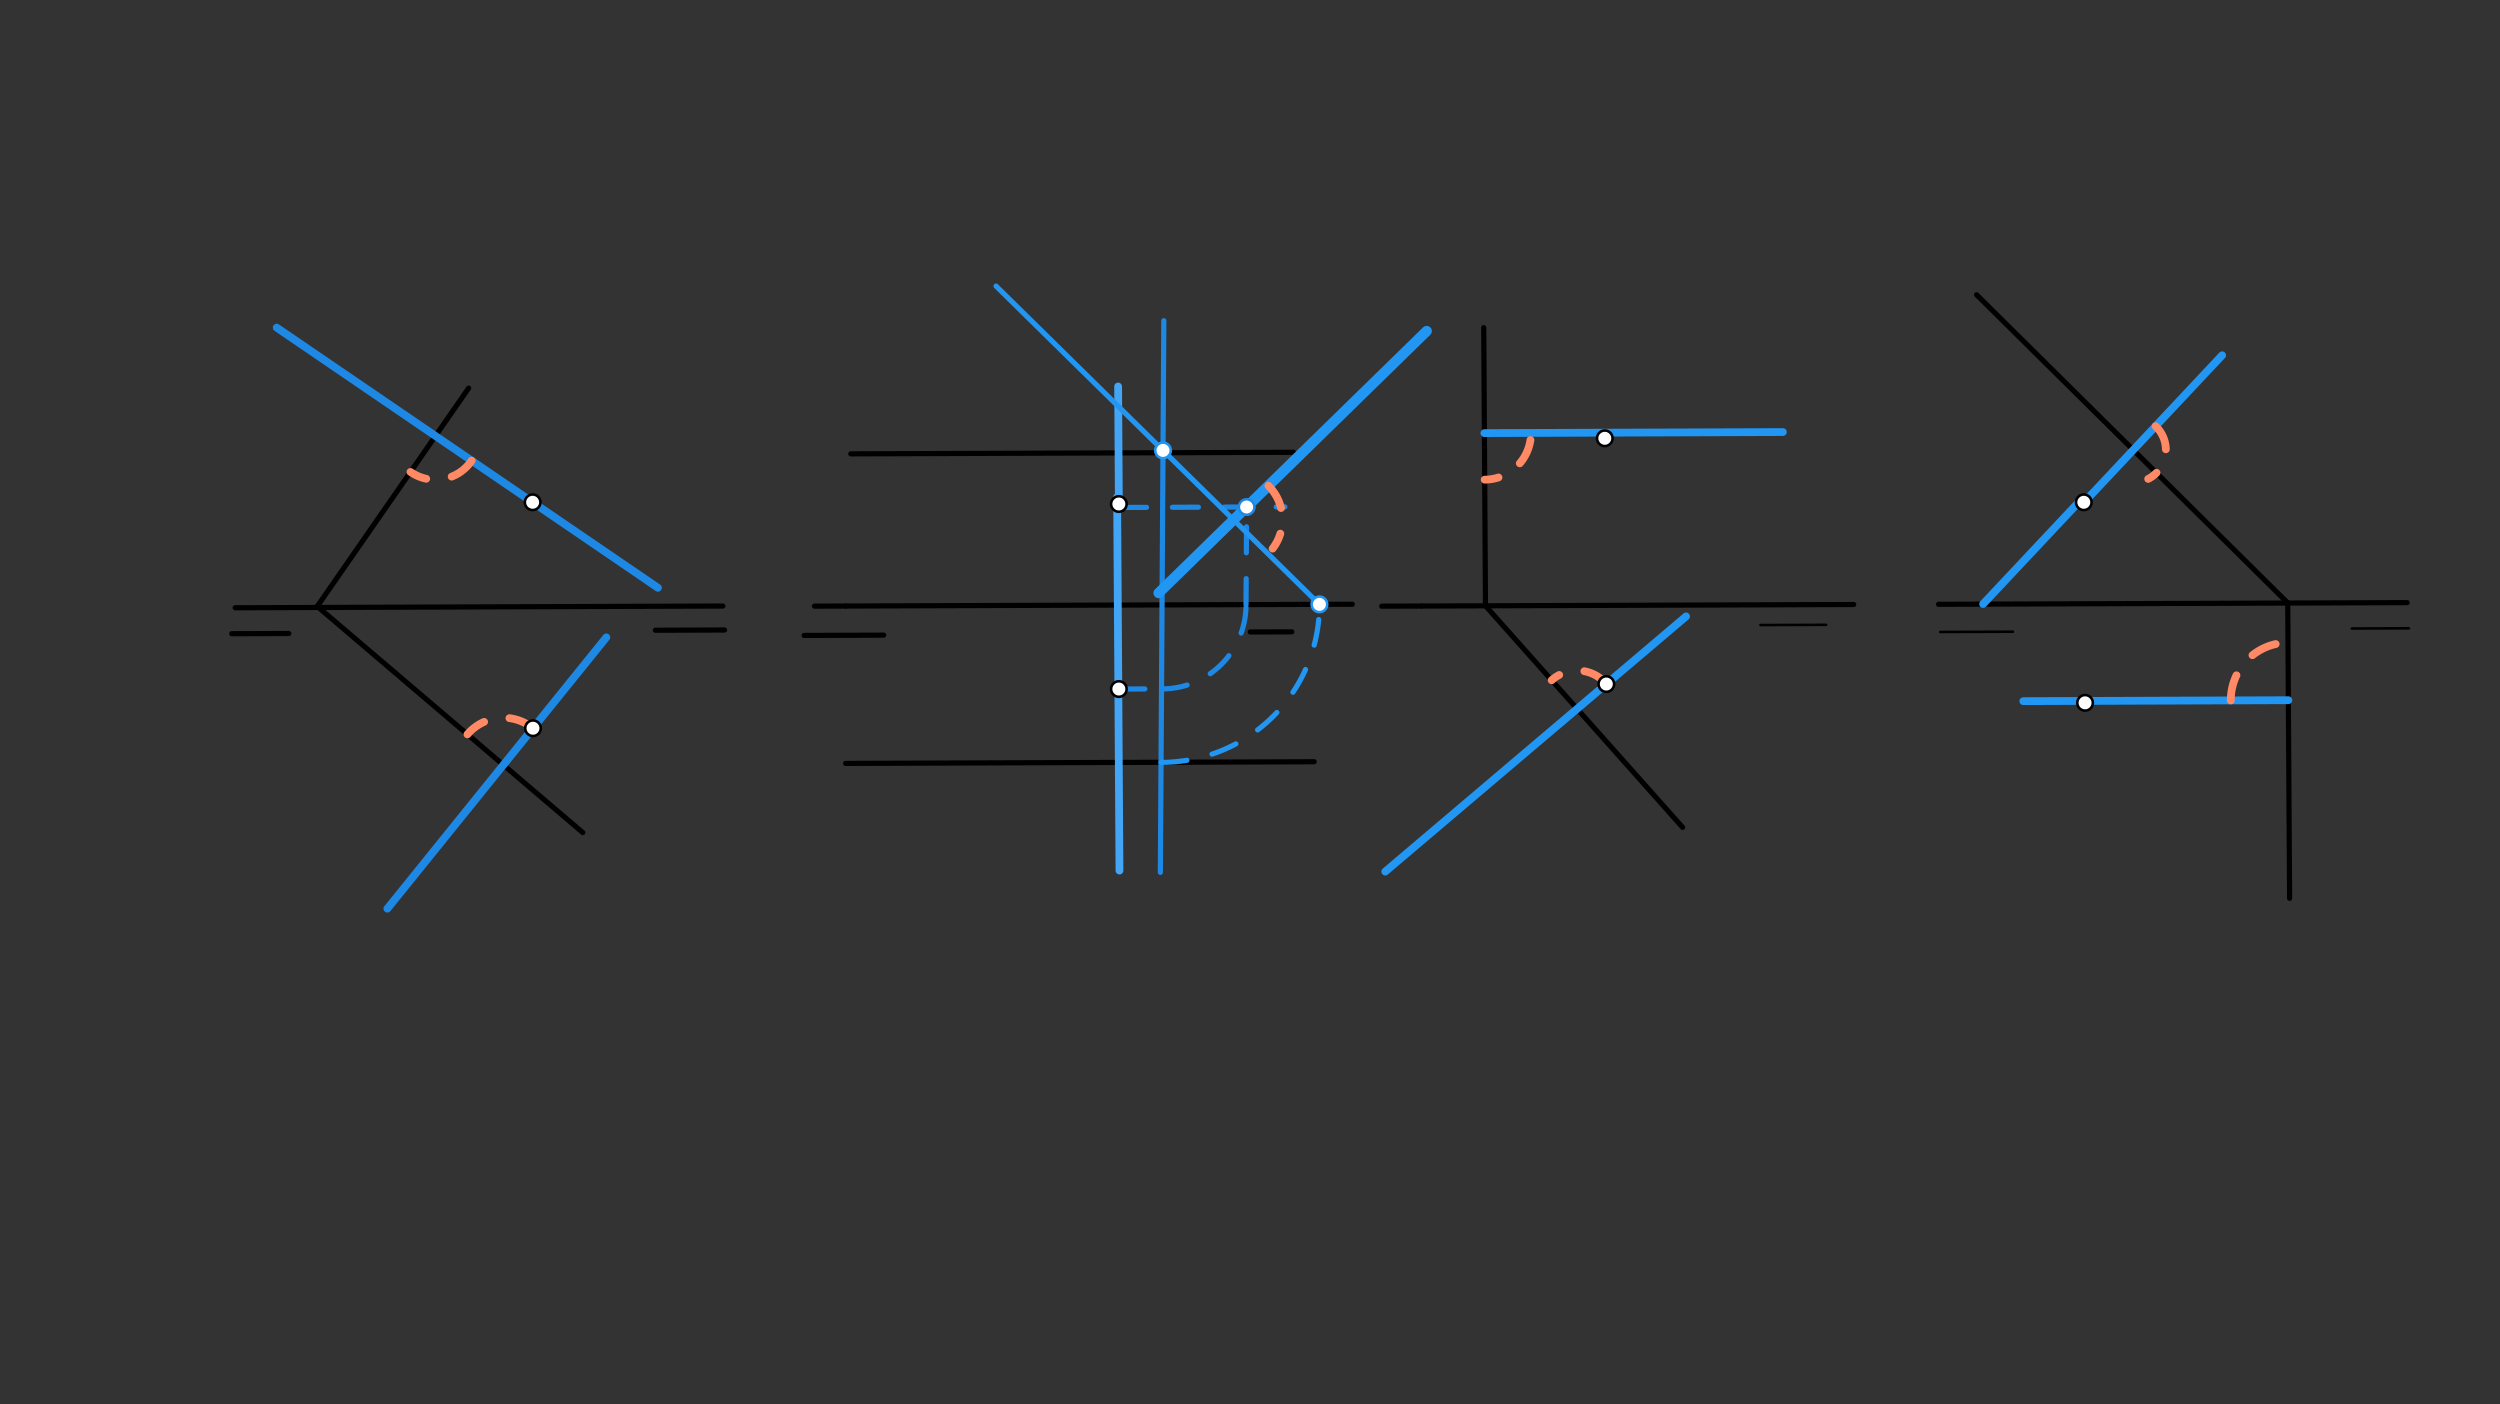 <svg xmlns="http://www.w3.org/2000/svg" class="svg--816" height="100%" preserveAspectRatio="xMidYMid meet" viewBox="0 0 963.78 541.417" width="100%"><rect x="0" y="0" width="963.78" height="541.417" fill="#333333" stroke="none"/><defs><marker id="marker-arrow" markerHeight="16" markerUnits="userSpaceOnUse" markerWidth="24" orient="auto-start-reverse" refX="24" refY="4" viewBox="0 0 24 8"><path d="M 0 0 L 24 4 L 0 8 z" stroke="inherit"></path></marker></defs><g class="aux-layer--949"></g><g class="main-layer--75a"><g class="element--733"><line stroke="#000000" stroke-dasharray="none" stroke-linecap="round" stroke-width="2" x1="90.667" x2="278.667" y1="234.3" y2="233.633"></line></g><g class="element--733"><line stroke="#000000" stroke-dasharray="none" stroke-linecap="round" stroke-width="2" x1="180.667" x2="122.296" y1="149.633" y2="233.771"></line></g><g class="element--733"><line stroke="#000000" stroke-dasharray="none" stroke-linecap="round" stroke-width="2" x1="122.296" x2="224.667" y1="233.771" y2="320.967"></line></g><g class="element--733"><line stroke="#000000" stroke-dasharray="none" stroke-linecap="round" stroke-width="2" x1="326" x2="499.943" y1="233.633" y2="233.017"></line></g><g class="element--733"><line stroke="#000000" stroke-dasharray="none" stroke-linecap="round" stroke-width="2" x1="328" x2="498.639" y1="174.967" y2="174.362"></line></g><g class="element--733"><line stroke="#000000" stroke-dasharray="none" stroke-linecap="round" stroke-width="2" x1="326" x2="506.641" y1="294.3" y2="293.659"></line></g><g class="element--733"><line stroke="#000000" stroke-dasharray="none" stroke-linecap="round" stroke-width="2" x1="326" x2="313.986" y1="233.633" y2="233.676"></line></g><g class="element--733"><line stroke="#000000" stroke-dasharray="none" stroke-linecap="round" stroke-width="2" x1="310" x2="340.671" y1="244.967" y2="244.858"></line></g><g class="element--733"><line stroke="#000000" stroke-dasharray="none" stroke-linecap="round" stroke-width="2" x1="482" x2="497.988" y1="243.633" y2="243.577"></line></g><g class="element--733"><line stroke="#000000" stroke-dasharray="none" stroke-linecap="round" stroke-width="2" x1="252.667" x2="279.328" y1="242.967" y2="242.872"></line></g><g class="element--733"><line stroke="#000000" stroke-dasharray="none" stroke-linecap="round" stroke-width="2" x1="89.333" x2="111.331" y1="244.3" y2="244.222"></line></g><g class="element--733"><line stroke="#000000" stroke-dasharray="none" stroke-linecap="round" stroke-width="2" x1="548" x2="714.615" y1="233.633" y2="233.042"></line></g><g class="element--733"><line stroke="#000000" stroke-dasharray="none" stroke-linecap="round" stroke-width="2" x1="747.333" x2="927.981" y1="232.962" y2="232.321"></line></g><g class="element--733"><line stroke="#000000" stroke-dasharray="none" stroke-linecap="round" stroke-width="2" x1="548" x2="532.681" y1="233.633" y2="233.688"></line></g><g class="element--733"><line stroke="#000000" stroke-dasharray="none" stroke-linecap="round" stroke-width="2" x1="572" x2="572.671" y1="126.3" y2="233.546"></line></g><g class="element--733"><line stroke="#000000" stroke-dasharray="none" stroke-linecap="round" stroke-width="2" x1="572.671" x2="648.667" y1="233.546" y2="318.967"></line></g><g class="element--733"><line stroke="#000000" stroke-dasharray="none" stroke-linecap="round" stroke-width="1" x1="532.681" x2="693.979" y1="233.688" y2="233.116"></line></g><g class="element--733"><line stroke="#000000" stroke-dasharray="none" stroke-linecap="round" stroke-width="1" x1="678.667" x2="703.99" y1="240.967" y2="240.877"></line></g><g class="element--733"><line stroke="#000000" stroke-dasharray="none" stroke-linecap="round" stroke-width="1" x1="748" x2="776.002" y1="243.626" y2="243.527"></line></g><g class="element--733"><line stroke="#000000" stroke-dasharray="none" stroke-linecap="round" stroke-width="1" x1="906.667" x2="928.662" y1="242.3" y2="242.222"></line></g><g class="element--733"><line stroke="#000000" stroke-dasharray="none" stroke-linecap="round" stroke-width="2" x1="762" x2="881.954" y1="113.633" y2="232.438"></line></g><g class="element--733"><line stroke="#000000" stroke-dasharray="none" stroke-linecap="round" stroke-width="2" x1="881.954" x2="882.667" y1="232.438" y2="346.313"></line></g><g class="element--733"><line stroke="#1E88E5" stroke-dasharray="none" stroke-linecap="round" stroke-width="3" x1="205.333" x2="106.667" y1="193.633" y2="126.3"></line></g><g class="element--733"><line stroke="#1E88E5" stroke-dasharray="none" stroke-linecap="round" stroke-width="3" x1="205.333" x2="253.645" y1="193.633" y2="226.603"></line></g><g class="element--733"><line stroke="#1E88E5" stroke-dasharray="none" stroke-linecap="round" stroke-width="3" x1="205.475" x2="149.333" y1="280.743" y2="350.3"></line></g><g class="element--733"><line stroke="#1E88E5" stroke-dasharray="none" stroke-linecap="round" stroke-width="3" x1="205.475" x2="233.749" y1="280.743" y2="245.712"></line></g><g class="element--733"><line stroke="#42A5F5" stroke-dasharray="none" stroke-linecap="round" stroke-width="3" x1="430.667" x2="431.568" y1="191.633" y2="335.619"></line></g><g class="element--733"><line stroke="#42A5F5" stroke-dasharray="none" stroke-linecap="round" stroke-width="3" x1="431.333" x2="431.05" y1="194.3" y2="148.993"></line></g><g class="element--733"><line stroke="#1E88E5" stroke-dasharray="none" stroke-linecap="round" stroke-width="2" x1="448.667" x2="447.333" y1="123.633" y2="336.3"></line></g><g class="element--733"><line stroke="#1E88E5" stroke-dasharray="10" stroke-linecap="round" stroke-width="2" x1="432" x2="495.333" y1="195.633" y2="195.409"></line></g><g class="element--733"><line stroke="#1E88E5" stroke-dasharray="10" stroke-linecap="round" stroke-width="2" x1="431.333" x2="450.664" y1="265.633" y2="265.565"></line></g><g class="element--733"><path d="M 447.777 265.575 A 32.375 32.375 0 0 0 480.354 233.086" fill="none" stroke="#1E88E5" stroke-dasharray="10" stroke-linecap="round" stroke-width="2"></path></g><g class="element--733"><line stroke="#1E88E5" stroke-dasharray="10" stroke-linecap="round" stroke-width="2" x1="480.354" x2="480.59" y1="233.086" y2="195.461"></line></g><g class="element--733"><line stroke="#000000" stroke-dasharray="none" stroke-linecap="round" stroke-width="2" x1="499.943" x2="521.34" y1="233.017" y2="232.941"></line></g><g class="element--733"><path d="M 447.599 293.869 A 60.669 60.669 0 0 0 508.649 232.986" fill="none" stroke="#2196F3" stroke-dasharray="10" stroke-linecap="round" stroke-width="2"></path></g><g class="element--733"><line stroke="#2196F3" stroke-dasharray="none" stroke-linecap="round" stroke-width="2" x1="508.649" x2="384" y1="232.986" y2="110.3"></line></g><g class="element--733"><line stroke="#2196F3" stroke-dasharray="none" stroke-linecap="round" stroke-width="4" x1="480.59" x2="550" y1="195.461" y2="127.633"></line></g><g class="element--733"><line stroke="#2196F3" stroke-dasharray="none" stroke-linecap="round" stroke-width="4" x1="480.59" x2="446.671" y1="195.461" y2="228.607"></line></g><g class="element--733"><line stroke="#2196F3" stroke-dasharray="none" stroke-linecap="round" stroke-width="3" x1="572.254" x2="687.32" y1="166.969" y2="166.561"></line></g><g class="element--733"><line stroke="#2196F3" stroke-dasharray="none" stroke-linecap="round" stroke-width="3" x1="619.26" x2="650" y1="263.709" y2="237.633"></line></g><g class="element--733"><line stroke="#2196F3" stroke-dasharray="none" stroke-linecap="round" stroke-width="3" x1="619.26" x2="534.03" y1="263.709" y2="336.005"></line></g><g class="element--733"><line stroke="#2196F3" stroke-dasharray="none" stroke-linecap="round" stroke-width="3" x1="780" x2="882.189" y1="270.3" y2="269.938"></line></g><g class="element--733"><line stroke="#2196F3" stroke-dasharray="none" stroke-linecap="round" stroke-width="3" x1="805.333" x2="856.667" y1="191.633" y2="136.967"></line></g><g class="element--733"><line stroke="#2196F3" stroke-dasharray="none" stroke-linecap="round" stroke-width="3" x1="801.333" x2="764.509" y1="193.633" y2="232.849"></line></g><g class="element--733"><path d="M 181.82 177.587 A 16.882 16.882 0 0 1 158.253 181.942" fill="none" stroke="#FF8A65" stroke-dasharray="10" stroke-linecap="round" stroke-width="3"></path></g><g class="element--733"><path d="M 205.475 280.743 A 18.183 18.183 0 0 0 180.212 283.102" fill="none" stroke="#FF8A65" stroke-dasharray="10" stroke-linecap="round" stroke-width="3"></path></g><g class="element--733"><path d="M 488.983 187.259 A 18.402 18.402 0 0 1 490.604 211.496" fill="none" stroke="#FF8A65" stroke-dasharray="10" stroke-linecap="round" stroke-width="3"></path></g><g class="element--733"><path d="M 619.26 263.709 A 14.762 14.762 0 0 0 598.189 262.229" fill="none" stroke="#FF8A65" stroke-dasharray="10" stroke-linecap="round" stroke-width="3"></path></g><g class="element--733"><path d="M 590 169.633 A 17.944 17.944 0 0 1 572.367 184.913" fill="none" stroke="#FF8A65" stroke-dasharray="10" stroke-linecap="round" stroke-width="3"></path></g><g class="element--733"><path d="M 860.004 270.016 A 22.185 22.185 0 0 1 879.528 247.912" fill="none" stroke="#FF8A65" stroke-dasharray="10" stroke-linecap="round" stroke-width="3"></path></g><g class="element--733"><path d="M 831 164.3 A 12.561 12.561 0 0 1 828.148 184.626" fill="none" stroke="#FF8A65" stroke-dasharray="10" stroke-linecap="round" stroke-width="3"></path></g><g class="element--733"><circle cx="205.333" cy="193.633" r="3" stroke="#000000" stroke-width="1" fill="#ffffff"></circle>}</g><g class="element--733"><circle cx="205.475" cy="280.743" r="3" stroke="#000000" stroke-width="1" fill="#ffffff"></circle>}</g><g class="element--733"><circle cx="431.333" cy="194.3" r="3" stroke="#000000" stroke-width="1" fill="#ffffff"></circle>}</g><g class="element--733"><circle cx="431.333" cy="265.633" r="3" stroke="#000000" stroke-width="1" fill="#ffffff"></circle>}</g><g class="element--733"><circle cx="618.667" cy="168.967" r="3" stroke="#000000" stroke-width="1" fill="#ffffff"></circle>}</g><g class="element--733"><circle cx="619.26" cy="263.709" r="3" stroke="#000000" stroke-width="1" fill="#ffffff"></circle>}</g><g class="element--733"><circle cx="803.333" cy="193.633" r="3" stroke="#000000" stroke-width="1" fill="#ffffff"></circle>}</g><g class="element--733"><circle cx="803.817" cy="270.947" r="3" stroke="#000000" stroke-width="1" fill="#ffffff"></circle>}</g><g class="element--733"><circle cx="480.59" cy="195.461" r="3" stroke="#1E88E5" stroke-width="1" fill="#ffffff"></circle>}</g><g class="element--733"><circle cx="508.649" cy="232.986" r="3" stroke="#2196F3" stroke-width="1" fill="#ffffff"></circle>}</g><g class="element--733"><circle cx="448.353" cy="173.64" r="3" stroke="#2196F3" stroke-width="1" fill="#ffffff"></circle>}</g></g><g class="snaps-layer--ac6"></g><g class="temp-layer--52d"></g></svg>